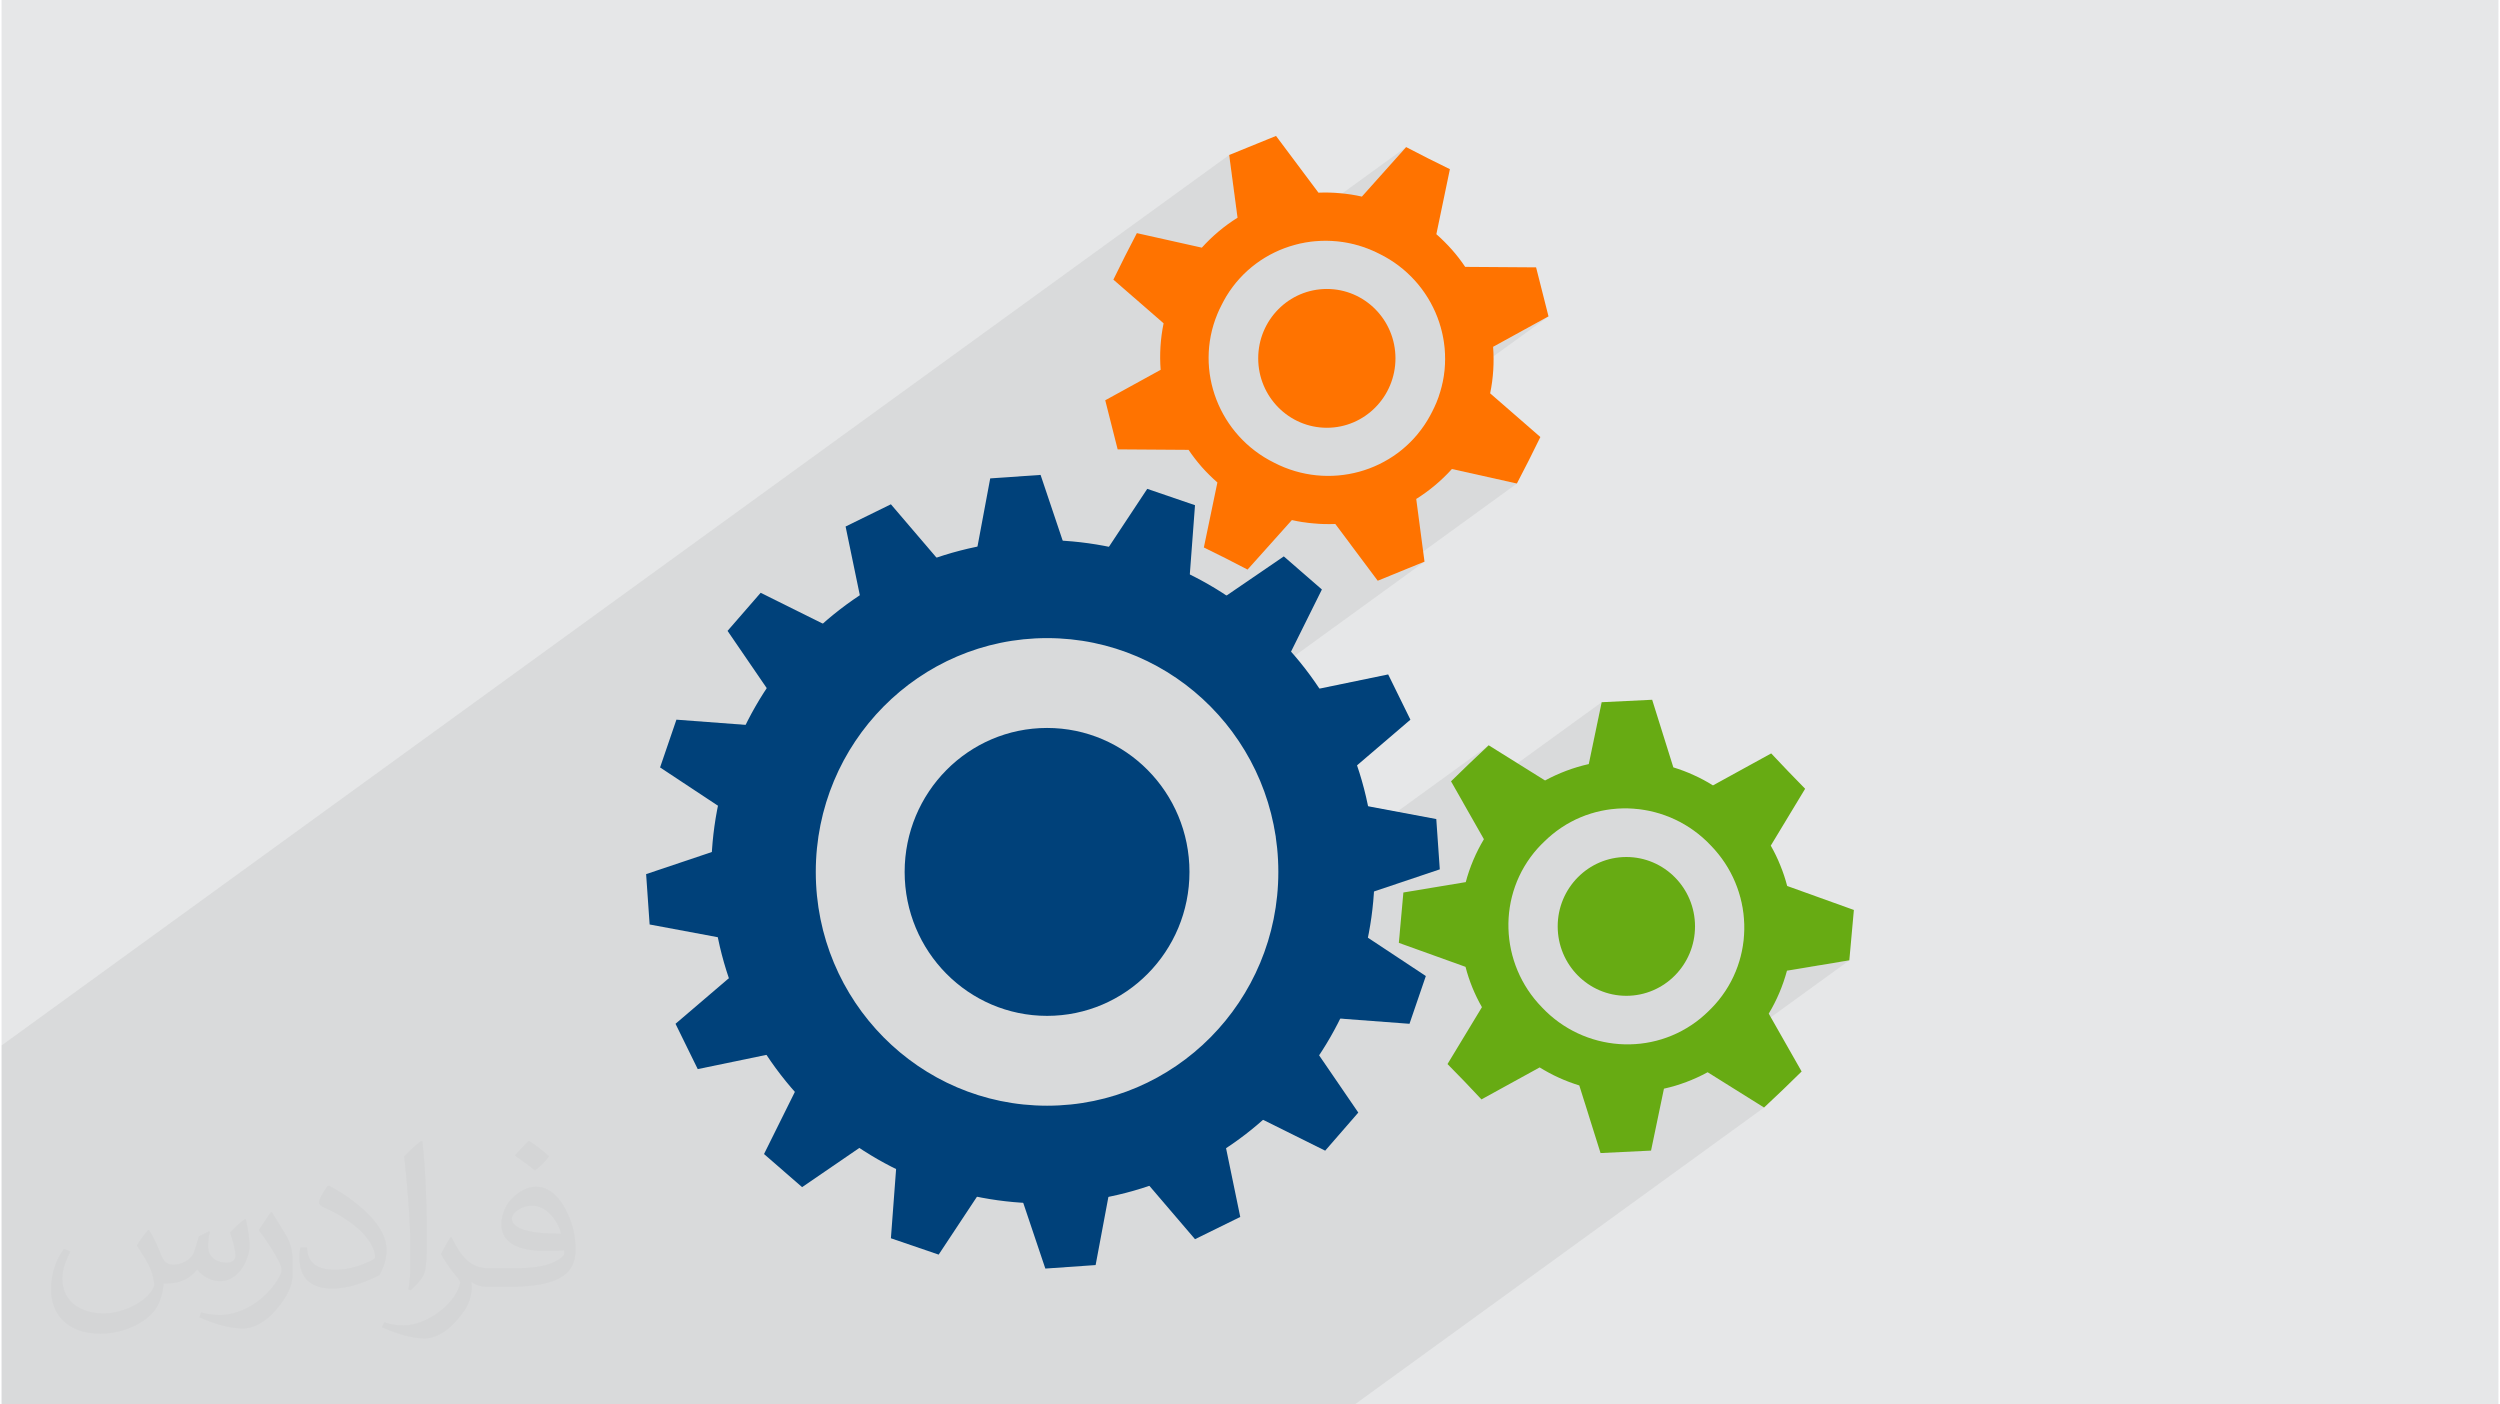 <?xml version="1.0" encoding="UTF-8"?>
<!DOCTYPE svg PUBLIC "-//W3C//DTD SVG 1.0//EN" "http://www.w3.org/TR/2001/REC-SVG-20010904/DTD/svg10.dtd">
<!-- Creator: CorelDRAW 2017 -->
<svg xmlns="http://www.w3.org/2000/svg" xml:space="preserve" width="356px" height="200px" version="1.0" shape-rendering="geometricPrecision" text-rendering="geometricPrecision" image-rendering="optimizeQuality" fill-rule="evenodd" clip-rule="evenodd"
viewBox="0 0 35600 20025"
 xmlns:xlink="http://www.w3.org/1999/xlink">
 <g id="Layer_x0020_1">
  <g id="_2515807896608">
   <path fill="#E6E7E8" d="M0 0l35600 0 0 20025 -35600 0 0 -20025z"/>
   <path fill="#373435" fill-opacity="0.031" d="M2102 17538c67,103 111,202 155,311 31,64 48,183 198,183 44,0 107,-14 163,-45 63,-33 111,-82 135,-159l61 -201 145 -72 10 10c-19,76 -24,148 -24,206 0,169 145,233 262,233 68,0 128,-33 128,-95 0,-81 -34,-216 -78,-338 68,-68 136,-136 214,-191l12 6c34,144 53,286 53,381 0,92 -41,195 -75,263 -70,132 -194,237 -344,237 -114,0 -240,-57 -327,-163l-5 0c-83,101 -209,194 -412,194l-63 0c-10,134 -39,229 -82,313 -122,237 -480,404 -817,404 -470,0 -705,-272 -705,-632 0,-223 72,-431 184,-577l92 37c-70,134 -116,261 -116,385 0,338 274,499 591,499 293,0 657,-188 722,-404 -24,-237 -114,-348 -250,-565 42,-72 95,-144 160,-220l13 0 0 0zm5414 -1273c99,62 196,136 290,221 -53,74 -118,142 -201,201 -94,-76 -189,-142 -286,-212 66,-74 131,-146 197,-210zm51 925c-160,0 -291,105 -291,183 0,167 320,219 702,217 -48,-196 -215,-400 -411,-400zm-359 894c208,0 390,-6 528,-41 155,-39 286,-118 286,-171 0,-15 0,-31 -5,-46 -87,9 -186,9 -274,9 -281,0 -496,-64 -581,-223 -22,-43 -36,-93 -36,-148 0,-153 65,-303 181,-406 97,-84 204,-138 313,-138 196,0 354,159 463,408 60,136 101,292 101,490 0,132 -36,243 -118,326 -153,148 -434,204 -865,204l-197 0 0 0 -51 0c-106,0 -184,-19 -244,-66l-10 0c2,24 5,49 5,72 0,97 -32,220 -97,319 -192,286 -400,410 -579,410 -182,0 -405,-70 -606,-161l36 -70c66,27 155,45 279,45 325,0 751,-313 804,-617 -12,-25 -33,-58 -65,-93 -94,-113 -155,-208 -211,-307 49,-95 92,-171 134,-239l16 -2c139,282 265,445 546,445l43 0 0 0 204 0 0 0zm-1406 299c24,-130 26,-276 26,-412l0 -202c0,-377 -48,-925 -87,-1281 68,-75 163,-161 238,-219l21 6c51,449 64,971 64,1450 0,126 -5,250 -17,340 -8,114 -73,200 -214,332l-31 -14 0 0zm-1447 -596c7,177 94,317 397,317 189,0 349,-49 526,-133 31,-15 48,-33 48,-50 0,-111 -84,-257 -228,-391 -138,-126 -322,-237 -494,-311 -58,-25 -77,-52 -77,-76 0,-52 68,-159 123,-235l20 -2c196,103 416,255 579,426 148,157 240,315 240,488 0,128 -39,250 -102,361 -216,109 -446,191 -674,191 -276,0 -465,-129 -465,-434 0,-33 0,-85 12,-151l95 0 0 0zm-500 -502l172 278c63,103 121,214 121,391l0 227c0,183 -117,379 -306,572 -147,132 -278,188 -399,188 -180,0 -386,-56 -623,-159l26 -70c76,21 163,37 270,37 341,-2 690,-251 850,-556 19,-35 27,-68 27,-91 0,-35 -20,-74 -34,-109 -87,-165 -184,-315 -291,-453 56,-88 111,-173 172,-257l15 2 0 0z"/>
   <path fill="#373435" fill-opacity="0.078" d="M21266 4945l-725 526 10 -40 23 -155 8 -155 -7 -154 -21 -152 -35 -149 -48 -145 -62 -140 -74 -134 -86 -127 -98 -119 -110 -111 -120 -101 -132 -90 -141 -78 -147 -68 -151 -52 -152 -37 -154 -23 -155 -8 -153 6 -152 20 -136 30 947 -686 631 -706 -3461 2510 -426 -370 974 -706 57 -61 59 -59 61 -57 63 -54 1 -2 268 -194 -119 -894 -17503 12696 0 158 0 207 0 214 0 393 0 7 0 58 0 292 0 67 0 85 0 235 0 4 0 106 0 138 0 176 0 75 0 119 0 20 0 100 0 237 0 155 0 119 0 77 0 65 0 91 0 232 0 37 0 59 0 256 0 130 0 253 0 58 0 13 0 216 0 94 0 44 0 63 0 245 0 78 0 27 0 116 9 0 285 0 180 0 191 0 96 0 61 0 57 0 76 0 28 0 29 0 190 0 151 0 16 0 17 0 151 0 72 0 97 0 30 0 174 0 379 0 80 0 10 0 28 0 396 0 196 0 428 0 74 0 219 0 317 0 274 0 128 0 274 0 705 0 1207 0 215 0 174 0 199 0 54 0 114 0 353 0 185 0 324 0 82 0 91 0 592 0 184 0 201 0 20 0 256 0 252 0 65 0 37 0 18 0 51 0 322 0 193 0 240 0 24 0 29 0 46 0 133 0 439 0 571 0 120 0 60 0 40 0 118 0 163 0 182 0 17 0 69 0 438 0 83 0 227 0 277 0 40 0 52 0 537 0 591 0 29 0 171 0 143 0 336 0 442 0 341 0 42 0 25 0 3 0 293 0 566 0 119 0 181 0 61 0 672 0 765 0 5837 -4234 -804 -503 -74 39 -75 36 -77 34 -77 30 -79 28 -51 17 2453 -1780 -889 148 -2830 2052 -54 -173 1523 -1104 130 -97 14 -12 13 -11 14 -12 13 -12 13 -12 13 -12 13 -12 13 -12 13 -13 13 -12 12 -12 13 -13 12 -13 13 -13 12 -13 12 -14 102 -126 87 -133 74 -139 59 -143 44 -148 31 -150 16 -152 3 -153 -12 -152 -25 -151 -39 -149 -53 -145 -67 -141 -81 -135 -93 -128 -108 -121 -116 -113 -125 -99 -132 -86 -137 -72 -143 -59 -147 -45 -150 -32 -152 -18 -152 -4 -153 11 -151 24 -150 39 -146 53 -141 67 -137 82 -2280 1654 -35 -13 17 -186 937 -680 23 -80 26 -79 28 -79 31 -77 34 -76 37 -75 39 -74 28 -49 1508 -1094 184 -882 -1975 1432 -173 -304 267 -259 270 -255 -2224 1613 -59 -849 -756 548 -17 -114 737 -534 1203 -1029 -317 -645 -1549 320 -681 494 -89 -119 -8 -9 687 -498 178 -360 1980 -1436 -500 204 1817 -1318 -926 -207 -1459 1058 -204 -274 -39 1 -38 1 -39 0 -39 -1 -38 -1 -39 -2 -39 -3 -39 -3 -40 -4 -39 -4 -39 -5 -39 -6 -1 0 1357 -985 121 -98 111 -111 102 -122 90 -135 9 -15 10 -16 8 -15 9 -16 8 -16 9 -15 8 -16 8 -16 8 -16 8 -16 7 -16 8 -16 8 -16 7 -16 7 -17 7 -16 33 -94 1565 -1134 -790 434 0 0z"/>
   <path fill="#00417A" fill-rule="nonzero" d="M10603 14510c1149,2345 3981,3314 6326,2164 2344,-1149 3313,-3981 2164,-6326 -1149,-2344 -3982,-3313 -6326,-2164 -2345,1149 -3314,3982 -2164,6326zm7601 -2078c0,1841 -1476,3333 -3297,3333 -1821,0 -3298,-1492 -3298,-3333 0,-1842 1477,-3334 3298,-3334 1821,0 3297,1492 3297,3334z"/>
   <path fill="#00417A" fill-rule="nonzero" d="M12355 9056l1353 -663 -1028 -1203 -646 317 321 1549z"/>
   <path fill="#00417A" fill-rule="nonzero" d="M10812 13569l663 1353 -1549 321 -317 -646 1203 -1028z"/>
   <path fill="#00417A" fill-rule="nonzero" d="M17341 15802l-1354 663 1029 1203 645 -317 -320 -1549z"/>
   <path fill="#00417A" fill-rule="nonzero" d="M18884 11290l-663 -1354 1549 -320 317 645 -1203 1029z"/>
   <path fill="#00417A" fill-rule="nonzero" d="M10692 11804l488 -1426 -1558 -117 -233 681 1303 862 0 0z"/>
   <path fill="#00417A" fill-rule="nonzero" d="M12797 16097l1426 488 -862 1303 -681 -233 117 -1558 0 0z"/>
   <path fill="#00417A" fill-rule="nonzero" d="M19004 13054l-488 1426 1558 117 233 -681 -1303 -862 0 0z"/>
   <path fill="#00417A" fill-rule="nonzero" d="M16899 8761l-1426 -488 862 -1303 681 233 -117 1558 0 0z"/>
   <path fill="#00417A" fill-rule="nonzero" d="M11234 10285l989 -1138 -1400 -695 -472 543 883 1290 0 0z"/>
   <path fill="#00417A" fill-rule="nonzero" d="M11566 15054l1137 989 -1289 883 -543 -472 695 -1400 0 0z"/>
   <path fill="#00417A" fill-rule="nonzero" d="M18462 14574l-989 1137 1399 695 472 -543 -882 -1289 0 0z"/>
   <path fill="#00417A" fill-rule="nonzero" d="M18130 9804l-1138 -989 1290 -882 543 472 -695 1399z"/>
   <path fill="#00417A" fill-rule="nonzero" d="M10776 13468l-105 -1503 -1481 498 50 718 1536 287 0 0z"/>
   <path fill="#00417A" fill-rule="nonzero" d="M14384 16606l1503 -105 -288 1536 -717 50 -498 -1481 0 0z"/>
   <path fill="#00417A" fill-rule="nonzero" d="M18920 11390l105 1503 1481 -498 -50 -717 -1536 -288 0 0z"/>
   <path fill="#00417A" fill-rule="nonzero" d="M15312 8252l-1503 105 287 -1536 718 -50 498 1481 0 0z"/>
   <path fill="#00417A" fill-rule="nonzero" d="M16937 12432c0,1133 -909,2052 -2030,2052 -1122,0 -2031,-919 -2031,-2052 0,-1134 909,-2053 2031,-2053 1121,0 2030,919 2030,2053z"/>
   <path fill="#67AB13" fill-rule="nonzero" d="M25472 10996l-241 -254 -830 456c-87,-54 -178,-104 -275,-147 -95,-44 -192,-80 -290,-110l-302 -964 -720 35 -184 882c-218,49 -427,128 -623,234l-804 -502 -270 255 -267 259 469 825c-114,191 -202,397 -259,612l-889 148 -65 718 951 342c25,99 58,197 97,294 40,98 86,192 137,281l-491 811 244 250 240 254 830 -456c88,54 179,104 275,147 96,44 193,80 290,110l303 964 720 -35 184 -883c218,-48 427,-127 623,-234l804 503 270 -255 266 -259 -469 -825c115,-191 202,-397 260,-612l889 -148 65 -718 -951 -342c-26,-99 -58,-197 -98,-294 -39,-98 -85,-192 -136,-281l490 -811 -243 -250 0 0zm-3509 3367c-609,-623 -645,-1614 -62,-2267 32,-35 65,-69 100,-102 34,-33 69,-65 106,-95 676,-556 1665,-479 2262,155 609,623 644,1614 62,2266 -32,36 -66,70 -100,103 -34,33 -69,64 -106,95 -676,555 -1665,479 -2262,-155l0 0z"/>
   <path fill="#67AB13" fill-rule="nonzero" d="M24145 13208c0,547 -439,990 -979,990 -540,0 -979,-443 -979,-990 0,-546 439,-989 979,-989 540,0 979,443 979,989z"/>
   <path fill="#FF7300" fill-rule="nonzero" d="M20337 2257l-311 -160 -631 706c-101,-23 -204,-39 -309,-48 -104,-10 -208,-12 -310,-8l-605 -809 -668 272 119 894c-189,118 -360,262 -509,427l-926 -207 -170 330 -165 333 716 623c-45,218 -59,441 -42,663l-790 434 177 700 1011 7c57,84 120,166 189,245 70,79 145,152 222,220l-193 927 313 155 310 160 632 -706c100,23 203,39 309,48 104,10 208,12 310,8l605 809 667 -272 -118 -894c188,-118 360,-262 509,-427l926 207 170 -330 165 -333 -716 -623c45,-218 59,-441 42,-663l790 -434 -177 -699 -1011 -7c-57,-85 -120,-167 -190,-246 -70,-79 -144,-152 -221,-220l193 -927 -313 -155 0 0zm-2193 4340c-781,-385 -1144,-1309 -810,-2118 18,-44 38,-87 60,-129 21,-42 44,-84 68,-125 454,-748 1412,-1004 2186,-604 781,385 1143,1309 810,2118 -18,44 -39,87 -60,129 -21,42 -44,84 -69,125 -453,748 -1411,1005 -2185,604l0 0z"/>
   <path fill="#FF7300" fill-rule="nonzero" d="M19874 5109c0,546 -438,990 -978,990 -541,0 -979,-444 -979,-990 0,-546 438,-989 979,-989 540,0 978,443 978,989z"/>
  </g>
 </g>
</svg>
